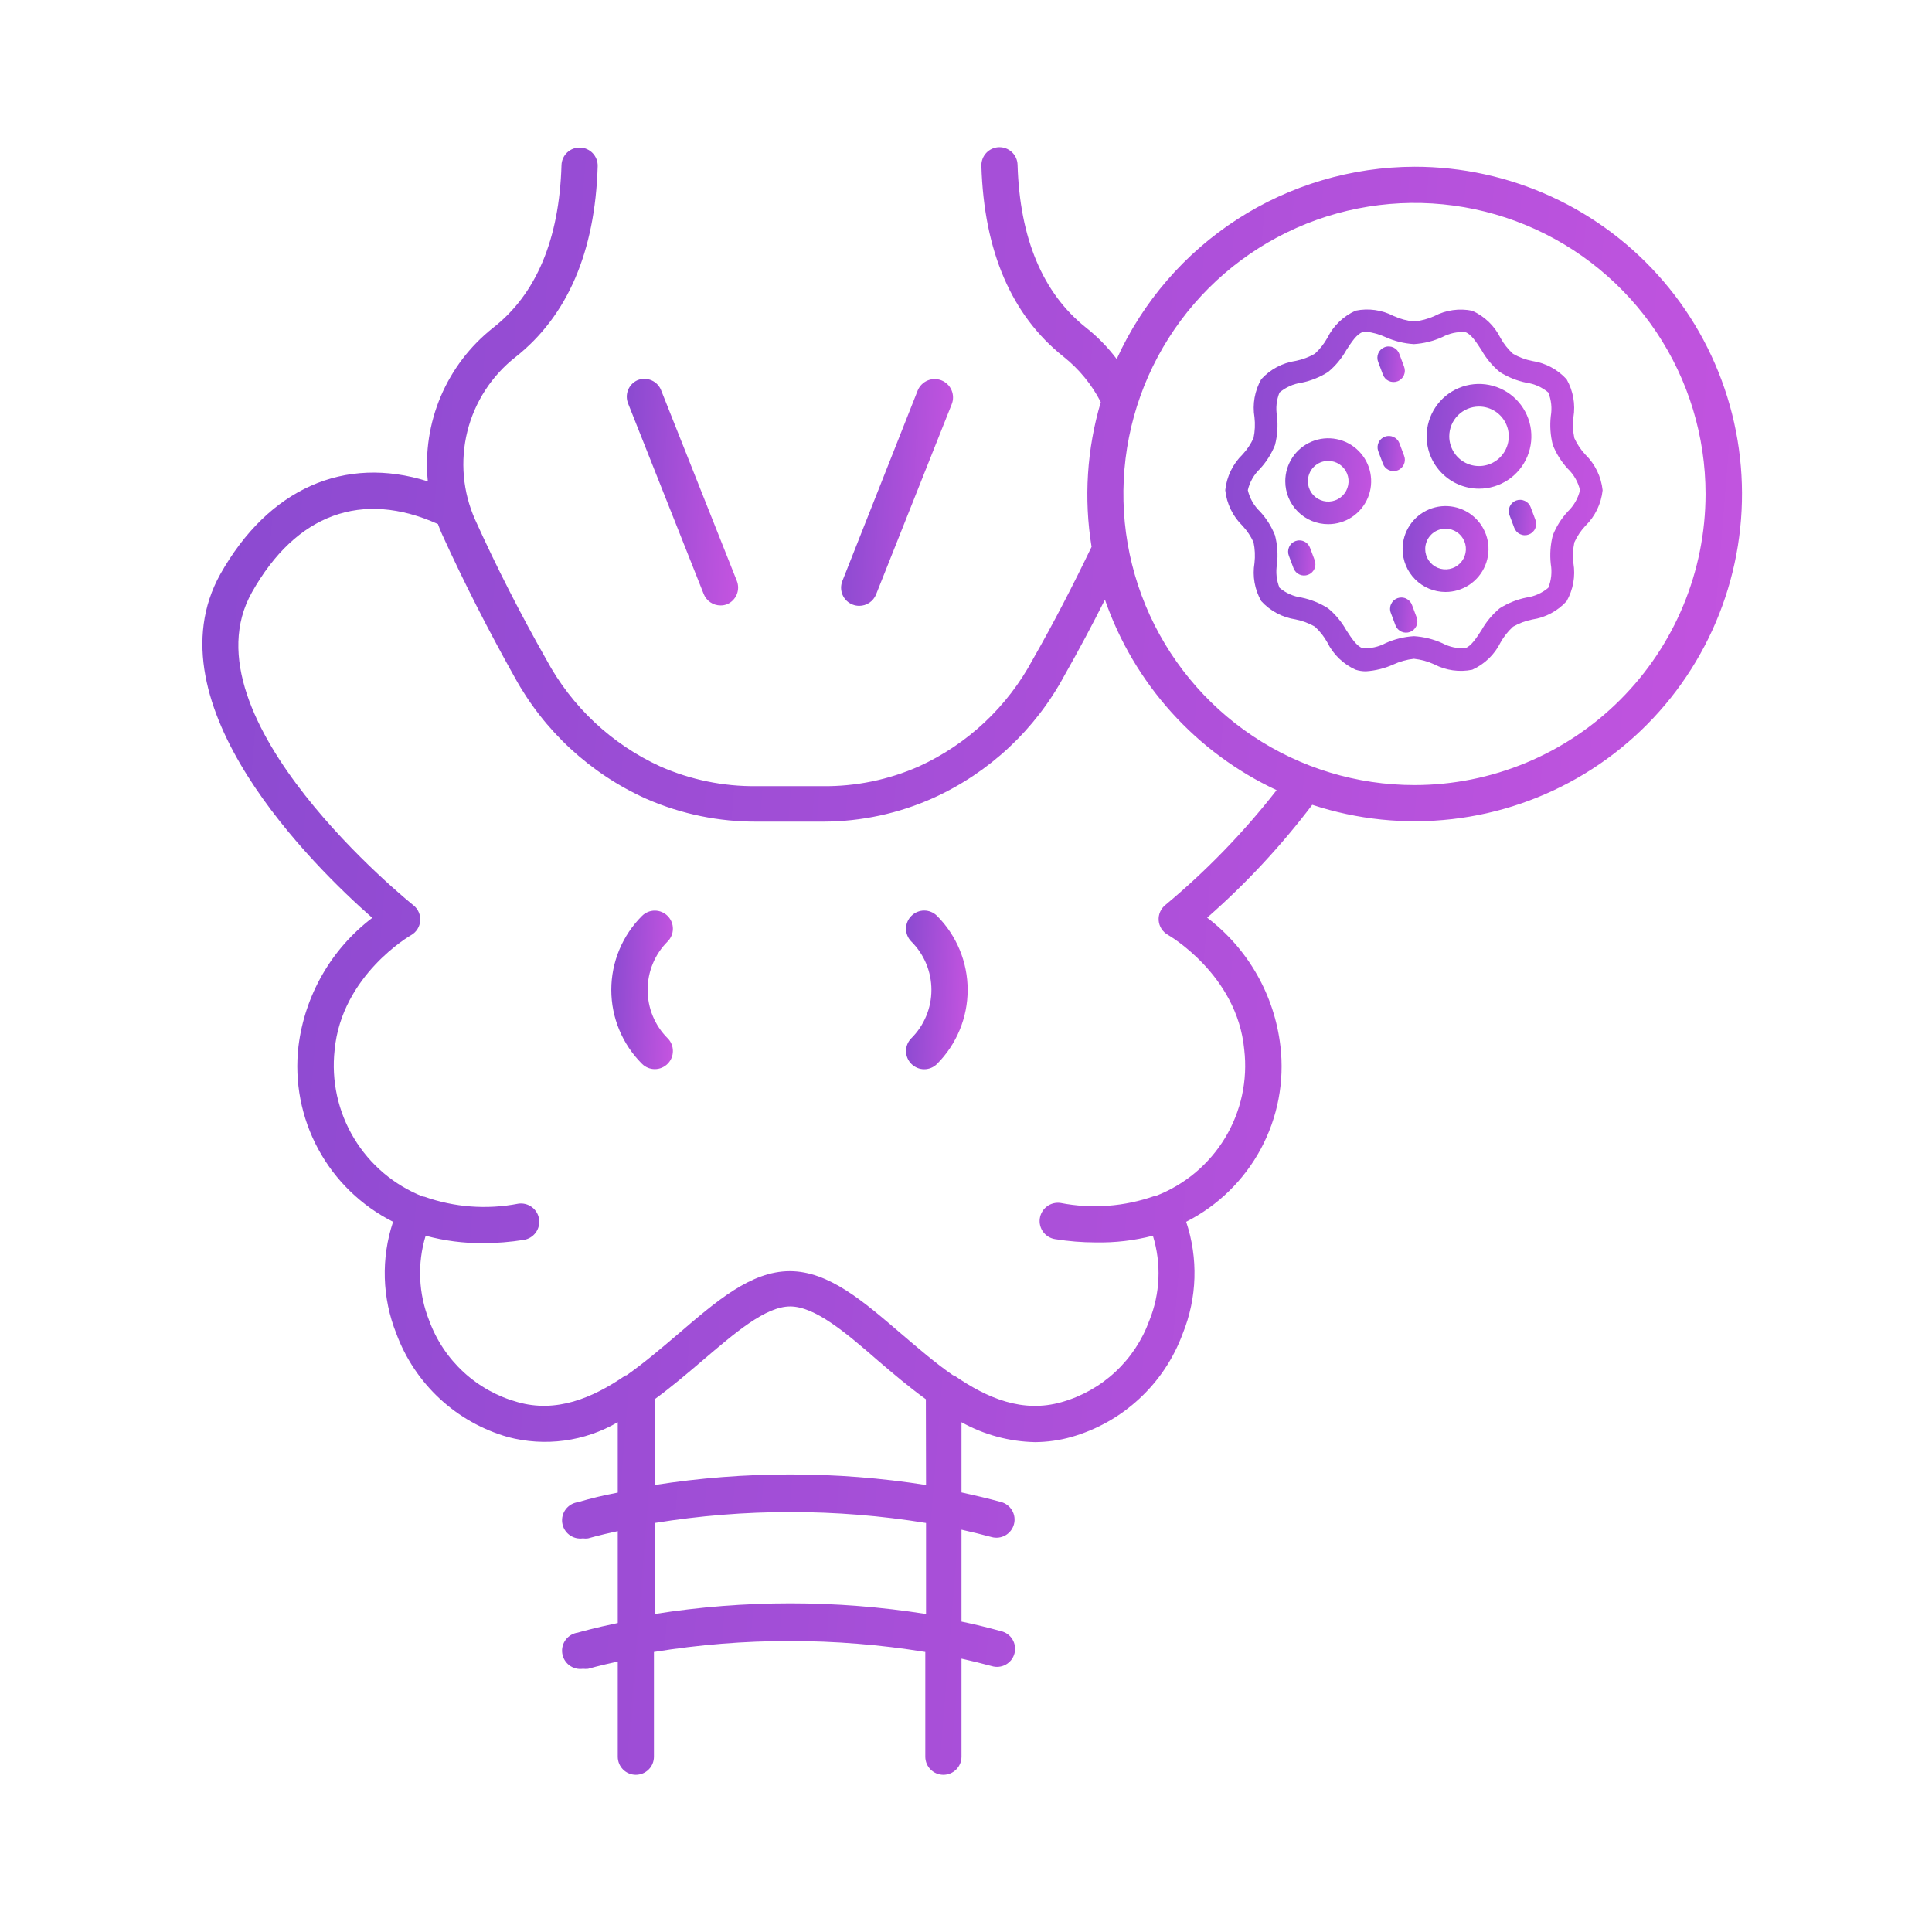 <svg width="105" height="105" viewBox="0 0 105 105" fill="none" xmlns="http://www.w3.org/2000/svg">
<path d="M35.199 53.797C35.197 53.31 35.291 52.827 35.477 52.376C35.662 51.926 35.936 51.516 36.28 51.172C36.465 50.988 36.57 50.738 36.571 50.477C36.572 50.217 36.469 49.966 36.285 49.781C36.101 49.596 35.852 49.491 35.591 49.49C35.33 49.489 35.079 49.592 34.894 49.776C34.364 50.303 33.944 50.93 33.657 51.62C33.37 52.31 33.223 53.05 33.223 53.797C33.223 54.544 33.37 55.284 33.657 55.974C33.944 56.665 34.364 57.291 34.894 57.818C35.078 58.002 35.328 58.104 35.587 58.104C35.847 58.104 36.096 58.002 36.28 57.818C36.373 57.727 36.446 57.618 36.496 57.498C36.545 57.379 36.571 57.25 36.571 57.12C36.571 56.99 36.545 56.862 36.496 56.742C36.446 56.622 36.373 56.514 36.28 56.422C35.936 56.078 35.662 55.669 35.477 55.218C35.291 54.767 35.197 54.284 35.199 53.797Z" fill="url(#paint0_linear_1302_2434)"/>
<path d="M49.531 49.777C49.439 49.869 49.366 49.977 49.316 50.097C49.266 50.217 49.24 50.345 49.24 50.475C49.24 50.605 49.266 50.733 49.316 50.853C49.366 50.973 49.439 51.082 49.531 51.173C49.877 51.518 50.151 51.927 50.338 52.377C50.525 52.828 50.621 53.311 50.621 53.798C50.621 54.286 50.525 54.769 50.338 55.219C50.151 55.67 49.877 56.079 49.531 56.423C49.439 56.515 49.366 56.624 49.316 56.743C49.266 56.863 49.24 56.992 49.24 57.121C49.24 57.251 49.266 57.38 49.316 57.5C49.366 57.619 49.439 57.728 49.531 57.82C49.623 57.912 49.731 57.985 49.851 58.035C49.971 58.085 50.099 58.11 50.229 58.11C50.359 58.11 50.487 58.085 50.607 58.035C50.727 57.985 50.836 57.912 50.927 57.82C51.992 56.752 52.59 55.306 52.59 53.798C52.59 52.291 51.992 50.844 50.927 49.777C50.836 49.685 50.727 49.612 50.607 49.562C50.487 49.512 50.359 49.486 50.229 49.486C50.099 49.486 49.971 49.512 49.851 49.562C49.731 49.612 49.623 49.685 49.531 49.777Z" fill="url(#paint1_linear_1302_2434)"/>
<path d="M34.647 20.663C34.41 20.768 34.225 20.963 34.131 21.204C34.038 21.445 34.042 21.713 34.145 21.951L38.245 32.284C38.318 32.467 38.444 32.624 38.607 32.734C38.77 32.845 38.962 32.904 39.16 32.903C39.284 32.905 39.408 32.882 39.523 32.835C39.758 32.733 39.944 32.543 40.041 32.306C40.139 32.069 40.14 31.804 40.044 31.566L35.944 21.243C35.9 21.118 35.83 21.003 35.74 20.905C35.65 20.808 35.541 20.73 35.42 20.675C35.298 20.621 35.167 20.592 35.034 20.59C34.902 20.588 34.77 20.613 34.647 20.663Z" fill="url(#paint2_linear_1302_2434)"/>
<path d="M49.874 21.225L45.784 31.568C45.735 31.689 45.71 31.818 45.711 31.948C45.712 32.078 45.739 32.207 45.79 32.327C45.841 32.447 45.916 32.555 46.009 32.646C46.103 32.737 46.214 32.808 46.335 32.856C46.451 32.902 46.574 32.925 46.699 32.925C46.896 32.925 47.088 32.866 47.251 32.755C47.414 32.645 47.54 32.488 47.613 32.305L51.723 21.972C51.772 21.851 51.797 21.721 51.795 21.59C51.794 21.459 51.767 21.33 51.716 21.209C51.665 21.089 51.591 20.979 51.497 20.887C51.404 20.796 51.294 20.723 51.172 20.674C51.051 20.625 50.921 20.601 50.79 20.602C50.659 20.603 50.53 20.63 50.409 20.681C50.289 20.732 50.179 20.806 50.088 20.9C49.996 20.993 49.923 21.103 49.874 21.225Z" fill="url(#paint3_linear_1302_2434)"/>
<path d="M76.873 9.062C73.458 9.071 70.117 10.061 67.248 11.913C64.379 13.766 62.103 16.404 60.69 19.514C60.209 18.874 59.647 18.299 59.019 17.803C56.669 15.935 55.42 12.946 55.302 8.954C55.295 8.693 55.184 8.446 54.994 8.268C54.804 8.089 54.55 7.993 54.29 8C54.029 8.008 53.782 8.119 53.603 8.309C53.424 8.499 53.328 8.752 53.336 9.013C53.474 13.654 54.978 17.144 57.8 19.386C58.643 20.055 59.333 20.896 59.825 21.854C59.069 24.404 58.897 27.093 59.324 29.719C58.34 31.764 57.279 33.829 56.128 35.844C54.756 38.408 52.58 40.449 49.934 41.655C48.29 42.38 46.51 42.746 44.714 42.726H41.115C39.315 42.746 37.532 42.38 35.885 41.655C33.242 40.444 31.068 38.404 29.691 35.844C28.275 33.347 26.977 30.8 25.827 28.254C25.152 26.746 25.002 25.056 25.399 23.452C25.797 21.849 26.719 20.424 28.019 19.405C30.851 17.164 32.345 13.673 32.483 9.033C32.487 8.904 32.465 8.775 32.419 8.654C32.373 8.534 32.304 8.423 32.216 8.329C32.037 8.139 31.79 8.028 31.529 8.02C31.268 8.012 31.015 8.108 30.825 8.287C30.635 8.466 30.524 8.713 30.516 8.974C30.398 13.005 29.14 15.994 26.79 17.822C25.549 18.805 24.575 20.083 23.956 21.539C23.338 22.996 23.095 24.585 23.251 26.16C18.728 24.734 14.599 26.543 11.974 31.203C8.041 38.273 17.086 47.121 20.232 49.884C19.131 50.72 18.209 51.769 17.52 52.968C16.831 54.167 16.389 55.492 16.221 56.865C15.998 58.789 16.371 60.737 17.291 62.442C18.211 64.148 19.632 65.53 21.363 66.401C20.703 68.384 20.765 70.537 21.54 72.478C22.037 73.826 22.846 75.038 23.9 76.016C24.954 76.993 26.224 77.707 27.606 78.101C28.605 78.365 29.646 78.43 30.67 78.292C31.694 78.154 32.681 77.815 33.574 77.295V81.12C32.841 81.256 32.116 81.43 31.401 81.641C31.14 81.677 30.905 81.816 30.746 82.026C30.588 82.236 30.519 82.501 30.556 82.762C30.592 83.022 30.731 83.258 30.941 83.416C31.151 83.575 31.416 83.644 31.677 83.607C31.771 83.621 31.867 83.621 31.962 83.607C31.962 83.607 32.561 83.43 33.574 83.214V88.208C32.286 88.474 31.509 88.7 31.401 88.73C31.14 88.766 30.905 88.905 30.746 89.115C30.588 89.325 30.519 89.59 30.556 89.85C30.592 90.111 30.731 90.347 30.941 90.505C31.151 90.664 31.416 90.732 31.677 90.696C31.771 90.705 31.867 90.705 31.962 90.696C31.962 90.696 32.561 90.519 33.574 90.303V95.474C33.574 95.735 33.678 95.985 33.862 96.169C34.046 96.354 34.297 96.457 34.557 96.457C34.818 96.457 35.068 96.354 35.252 96.169C35.437 95.985 35.54 95.735 35.54 95.474V89.781C40.424 88.988 45.404 88.988 50.288 89.781V95.474C50.288 95.735 50.392 95.985 50.576 96.169C50.761 96.354 51.011 96.457 51.271 96.457C51.532 96.457 51.782 96.354 51.967 96.169C52.151 95.985 52.255 95.735 52.255 95.474V90.145C52.795 90.263 53.346 90.401 53.897 90.548C54.023 90.587 54.155 90.6 54.286 90.586C54.418 90.573 54.545 90.533 54.66 90.469C54.776 90.405 54.877 90.319 54.959 90.215C55.04 90.111 55.1 89.992 55.134 89.864C55.168 89.737 55.177 89.604 55.158 89.473C55.14 89.342 55.096 89.217 55.028 89.103C54.961 88.99 54.871 88.892 54.764 88.814C54.657 88.736 54.536 88.681 54.408 88.651C53.69 88.454 52.972 88.277 52.255 88.13V83.135C52.795 83.253 53.346 83.391 53.897 83.538C54.149 83.606 54.419 83.571 54.646 83.44C54.873 83.309 55.038 83.093 55.106 82.84C55.174 82.587 55.138 82.318 55.007 82.091C54.876 81.864 54.661 81.699 54.408 81.631C53.69 81.434 52.972 81.267 52.255 81.11V77.295C53.477 77.976 54.847 78.347 56.246 78.377C56.911 78.373 57.572 78.281 58.213 78.101C59.596 77.709 60.866 76.995 61.92 76.017C62.975 75.04 63.783 73.827 64.279 72.478C65.063 70.539 65.129 68.384 64.466 66.401C66.194 65.525 67.611 64.14 68.527 62.433C69.443 60.726 69.814 58.779 69.588 56.855C69.429 55.483 68.994 54.157 68.31 52.958C67.626 51.758 66.706 50.709 65.606 49.874C67.713 48.027 69.626 45.972 71.318 43.739C73.764 44.545 76.355 44.811 78.913 44.518C81.471 44.225 83.935 43.38 86.135 42.041C88.335 40.703 90.217 38.902 91.653 36.765C93.088 34.627 94.043 32.204 94.45 29.661C94.858 27.119 94.708 24.518 94.012 22.039C93.316 19.56 92.09 17.262 90.418 15.303C88.747 13.345 86.67 11.772 84.332 10.695C81.993 9.617 79.448 9.06 76.873 9.062ZM50.328 87.717C45.442 86.945 40.465 86.945 35.58 87.717V82.771C40.464 81.978 45.444 81.978 50.328 82.771V87.717ZM50.328 80.707C45.441 79.941 40.466 79.941 35.58 80.707V76.046C36.494 75.378 37.359 74.641 38.166 73.952C39.935 72.448 41.597 71.003 42.944 71.003C44.291 71.003 45.962 72.418 47.722 73.952C48.528 74.641 49.394 75.378 50.318 76.046L50.328 80.707ZM63.345 49.176C63.218 49.276 63.118 49.405 63.053 49.552C62.987 49.7 62.959 49.861 62.971 50.022C62.983 50.184 63.035 50.341 63.123 50.478C63.21 50.615 63.331 50.729 63.473 50.808C63.473 50.808 67.238 52.952 67.622 57.042C67.817 58.713 67.45 60.402 66.58 61.842C65.709 63.282 64.384 64.391 62.814 64.996H62.755C61.115 65.577 59.35 65.71 57.642 65.379C57.513 65.36 57.382 65.366 57.255 65.397C57.128 65.429 57.009 65.485 56.904 65.563C56.799 65.64 56.71 65.738 56.643 65.85C56.576 65.962 56.531 66.085 56.512 66.215C56.492 66.344 56.499 66.475 56.53 66.602C56.562 66.729 56.618 66.848 56.695 66.953C56.773 67.058 56.87 67.147 56.982 67.214C57.094 67.281 57.218 67.326 57.347 67.345C58.076 67.462 58.812 67.522 59.55 67.522C60.597 67.543 61.642 67.421 62.657 67.159C63.126 68.675 63.057 70.308 62.46 71.779C62.072 72.842 61.438 73.797 60.609 74.566C59.78 75.336 58.78 75.897 57.691 76.204C55.587 76.803 53.67 76.007 51.851 74.749H51.802C50.819 74.07 49.905 73.274 48.98 72.487C46.935 70.737 45.048 69.085 42.924 69.085C40.8 69.085 38.913 70.737 36.868 72.487C35.944 73.274 35.01 74.07 34.046 74.749H33.997C32.178 76.007 30.212 76.794 28.137 76.204C27.041 75.902 26.034 75.344 25.197 74.574C24.361 73.805 23.721 72.846 23.329 71.779C22.741 70.306 22.671 68.676 23.133 67.159C24.152 67.435 25.203 67.57 26.259 67.562C26.997 67.561 27.733 67.502 28.462 67.385C28.722 67.346 28.957 67.204 29.114 66.992C29.27 66.78 29.336 66.515 29.297 66.254C29.258 65.993 29.117 65.759 28.905 65.602C28.693 65.445 28.427 65.379 28.167 65.418C26.459 65.749 24.693 65.617 23.054 65.035H22.995C21.429 64.419 20.109 63.304 19.24 61.862C18.371 60.421 18.001 58.734 18.187 57.061C18.571 53.001 22.297 50.847 22.336 50.828C22.479 50.748 22.599 50.635 22.686 50.498C22.774 50.361 22.826 50.204 22.838 50.041C22.849 49.88 22.822 49.719 22.756 49.572C22.691 49.424 22.591 49.295 22.464 49.196C22.336 49.097 9.83 39.039 13.694 32.187C16.093 27.93 19.672 26.622 23.801 28.48C23.87 28.667 23.939 28.854 24.027 29.041C25.207 31.636 26.535 34.242 27.96 36.788C29.563 39.719 32.08 42.047 35.127 43.415C37.03 44.248 39.087 44.67 41.164 44.654H44.753C46.814 44.649 48.851 44.21 50.731 43.365C53.762 41.99 56.259 39.659 57.839 36.729C58.616 35.362 59.353 33.976 60.051 32.59C60.834 34.852 62.063 36.935 63.666 38.713C65.269 40.492 67.212 41.93 69.382 42.943C67.598 45.23 65.574 47.32 63.345 49.176ZM76.873 42.667C73.745 42.667 70.686 41.74 68.085 40.001C65.483 38.263 63.456 35.792 62.258 32.902C61.061 30.011 60.748 26.831 61.358 23.762C61.968 20.693 63.475 17.874 65.687 15.662C67.9 13.45 70.719 11.943 73.787 11.333C76.856 10.722 80.037 11.036 82.927 12.233C85.818 13.43 88.288 15.458 90.027 18.059C91.765 20.661 92.693 23.719 92.693 26.848C92.69 31.043 91.023 35.065 88.056 38.031C85.09 40.997 81.068 42.665 76.873 42.667Z" fill="url(#paint4_linear_1302_2434)"/>
<path d="M72.186 28.488C72.647 28.488 73.099 28.352 73.482 28.095C73.866 27.839 74.165 27.474 74.342 27.048C74.519 26.621 74.565 26.152 74.475 25.699C74.385 25.246 74.162 24.83 73.836 24.504C73.51 24.177 73.094 23.955 72.641 23.865C72.188 23.775 71.719 23.821 71.292 23.998C70.866 24.175 70.501 24.474 70.245 24.858C69.989 25.241 69.852 25.693 69.852 26.154C69.852 26.773 70.097 27.367 70.535 27.805C70.973 28.243 71.567 28.488 72.186 28.488ZM72.186 25.049C72.404 25.049 72.618 25.114 72.8 25.235C72.982 25.357 73.123 25.529 73.207 25.731C73.291 25.933 73.313 26.156 73.27 26.37C73.227 26.585 73.122 26.782 72.967 26.936C72.813 27.091 72.616 27.196 72.401 27.239C72.187 27.281 71.965 27.259 71.763 27.176C71.561 27.092 71.388 26.951 71.266 26.769C71.145 26.587 71.08 26.373 71.08 26.154C71.08 26.009 71.109 25.865 71.164 25.731C71.219 25.597 71.301 25.475 71.404 25.372C71.506 25.27 71.628 25.188 71.762 25.132C71.897 25.077 72.04 25.049 72.186 25.049Z" fill="url(#paint5_linear_1302_2434)"/>
<path d="M78.563 32.172C79.024 32.172 79.475 32.035 79.859 31.779C80.243 31.522 80.542 31.158 80.719 30.731C80.896 30.305 80.942 29.835 80.852 29.383C80.762 28.93 80.54 28.514 80.213 28.188C79.887 27.861 79.471 27.639 79.018 27.549C78.565 27.459 78.096 27.505 77.669 27.682C77.243 27.858 76.878 28.157 76.622 28.541C76.365 28.925 76.228 29.376 76.228 29.838C76.228 30.457 76.474 31.051 76.912 31.488C77.35 31.926 77.944 32.172 78.563 32.172ZM78.563 28.732C78.781 28.732 78.995 28.797 79.177 28.919C79.359 29.04 79.5 29.213 79.584 29.415C79.668 29.617 79.69 29.839 79.647 30.054C79.604 30.268 79.499 30.465 79.344 30.62C79.19 30.774 78.993 30.88 78.778 30.922C78.564 30.965 78.341 30.943 78.139 30.86C77.938 30.776 77.765 30.634 77.643 30.452C77.522 30.27 77.457 30.057 77.457 29.838C77.457 29.693 77.486 29.549 77.541 29.415C77.597 29.281 77.678 29.159 77.781 29.056C77.883 28.953 78.005 28.872 78.139 28.817C78.274 28.761 78.417 28.732 78.563 28.732Z" fill="url(#paint6_linear_1302_2434)"/>
<path d="M80.381 26.559C80.944 26.559 81.494 26.392 81.962 26.079C82.43 25.766 82.795 25.322 83.01 24.802C83.225 24.282 83.282 23.71 83.172 23.158C83.062 22.606 82.791 22.099 82.393 21.701C81.995 21.303 81.488 21.032 80.936 20.922C80.384 20.812 79.812 20.868 79.292 21.084C78.772 21.299 78.327 21.664 78.015 22.132C77.702 22.6 77.535 23.15 77.535 23.713C77.536 24.467 77.836 25.191 78.37 25.724C78.903 26.258 79.626 26.558 80.381 26.559ZM80.381 22.096C80.701 22.096 81.013 22.191 81.279 22.368C81.545 22.546 81.753 22.799 81.875 23.094C81.998 23.39 82.029 23.715 81.967 24.029C81.905 24.342 81.751 24.63 81.525 24.857C81.298 25.083 81.01 25.237 80.696 25.299C80.383 25.361 80.058 25.329 79.762 25.207C79.466 25.085 79.214 24.877 79.036 24.611C78.859 24.346 78.764 24.033 78.764 23.713C78.764 23.284 78.935 22.873 79.238 22.57C79.541 22.267 79.952 22.096 80.381 22.096Z" fill="url(#paint7_linear_1302_2434)"/>
<path d="M68.546 32.668C69.035 33.205 69.694 33.557 70.413 33.663C70.779 33.737 71.132 33.868 71.457 34.053C71.73 34.302 71.961 34.594 72.139 34.918C72.464 35.574 73.007 36.097 73.675 36.398C73.856 36.456 74.046 36.485 74.236 36.484C74.754 36.45 75.261 36.324 75.734 36.11C76.085 35.948 76.461 35.844 76.845 35.803C77.23 35.844 77.605 35.948 77.956 36.11C78.589 36.439 79.316 36.541 80.015 36.398C80.683 36.097 81.225 35.574 81.55 34.918C81.729 34.596 81.959 34.306 82.231 34.058C82.555 33.872 82.908 33.74 83.275 33.668C83.993 33.561 84.653 33.209 85.142 32.673C85.499 32.045 85.63 31.314 85.511 30.603C85.467 30.227 85.484 29.847 85.562 29.477C85.711 29.148 85.912 28.846 86.159 28.582C86.689 28.065 87.021 27.38 87.099 26.643C87.021 25.907 86.689 25.221 86.159 24.705C85.913 24.441 85.711 24.139 85.562 23.811C85.484 23.441 85.467 23.061 85.511 22.685C85.63 21.973 85.499 21.242 85.142 20.614C84.653 20.078 83.993 19.726 83.274 19.619C82.907 19.547 82.555 19.416 82.23 19.229C81.958 18.982 81.728 18.692 81.549 18.369C81.225 17.713 80.682 17.189 80.014 16.889C79.315 16.745 78.588 16.847 77.955 17.177C77.603 17.335 77.227 17.435 76.843 17.473C76.459 17.433 76.083 17.331 75.732 17.17C75.1 16.842 74.373 16.741 73.675 16.884C73.007 17.184 72.464 17.708 72.139 18.365C71.96 18.686 71.731 18.977 71.459 19.224C71.134 19.41 70.782 19.542 70.415 19.614C69.696 19.721 69.036 20.072 68.547 20.61C68.19 21.237 68.06 21.968 68.179 22.68C68.222 23.055 68.205 23.436 68.127 23.806C67.978 24.134 67.776 24.436 67.53 24.7C67 25.217 66.668 25.902 66.59 26.638C66.668 27.375 67 28.061 67.53 28.578C67.776 28.841 67.978 29.143 68.127 29.471C68.205 29.841 68.222 30.222 68.179 30.598C68.059 31.309 68.188 32.041 68.546 32.668ZM67.816 26.639C67.92 26.195 68.151 25.791 68.481 25.476C68.828 25.099 69.104 24.662 69.294 24.186C69.425 23.674 69.462 23.143 69.403 22.618C69.327 22.186 69.374 21.74 69.539 21.333C69.878 21.047 70.291 20.862 70.731 20.801C71.245 20.697 71.736 20.499 72.179 20.218C72.578 19.887 72.913 19.485 73.168 19.032C73.447 18.602 73.735 18.155 74.052 18.052C74.112 18.034 74.174 18.025 74.237 18.026C74.602 18.067 74.959 18.166 75.294 18.319C75.782 18.54 76.307 18.67 76.843 18.702C77.378 18.669 77.903 18.539 78.391 18.317C78.772 18.115 79.202 18.022 79.633 18.05C79.951 18.153 80.238 18.599 80.517 19.03C80.772 19.482 81.107 19.884 81.506 20.216C81.949 20.498 82.439 20.695 82.953 20.799C83.393 20.861 83.806 21.045 84.146 21.331C84.31 21.739 84.357 22.184 84.282 22.616C84.223 23.141 84.26 23.673 84.392 24.184C84.581 24.66 84.857 25.098 85.204 25.474C85.534 25.79 85.765 26.194 85.869 26.638C85.765 27.082 85.534 27.486 85.204 27.802C84.856 28.178 84.581 28.615 84.392 29.092C84.26 29.603 84.223 30.134 84.282 30.659C84.357 31.092 84.31 31.537 84.146 31.944C83.807 32.23 83.393 32.415 82.954 32.476C82.439 32.58 81.949 32.778 81.506 33.059C81.106 33.391 80.771 33.793 80.517 34.246C80.238 34.676 79.95 35.122 79.633 35.225C79.203 35.254 78.773 35.161 78.392 34.958C77.903 34.736 77.378 34.606 76.843 34.573C76.307 34.606 75.782 34.736 75.294 34.958C74.912 35.161 74.483 35.253 74.052 35.225C73.735 35.122 73.447 34.677 73.168 34.246C72.913 33.793 72.578 33.391 72.178 33.059C71.735 32.778 71.245 32.58 70.73 32.475C70.291 32.414 69.878 32.23 69.539 31.944C69.374 31.537 69.327 31.092 69.403 30.659C69.462 30.134 69.425 29.603 69.293 29.092C69.104 28.615 68.828 28.178 68.481 27.802C68.151 27.487 67.92 27.083 67.816 26.639Z" fill="url(#paint8_linear_1302_2434)"/>
<path d="M75.157 25.192C75.184 25.27 75.226 25.341 75.281 25.401C75.336 25.462 75.402 25.511 75.476 25.546C75.55 25.581 75.63 25.6 75.712 25.604C75.794 25.607 75.875 25.594 75.952 25.565C76.029 25.537 76.099 25.493 76.158 25.437C76.218 25.381 76.265 25.314 76.299 25.239C76.332 25.164 76.35 25.083 76.351 25.002C76.353 24.92 76.338 24.839 76.308 24.763L76.052 24.08C75.993 23.931 75.877 23.811 75.73 23.746C75.583 23.681 75.417 23.676 75.266 23.732C75.116 23.788 74.993 23.901 74.925 24.047C74.857 24.192 74.849 24.358 74.901 24.51L75.157 25.192Z" fill="url(#paint9_linear_1302_2434)"/>
<path d="M75.157 20.352C75.184 20.429 75.226 20.5 75.281 20.561C75.335 20.621 75.402 20.67 75.476 20.705C75.55 20.74 75.63 20.759 75.712 20.763C75.793 20.766 75.875 20.753 75.951 20.724C76.028 20.696 76.098 20.652 76.158 20.596C76.217 20.54 76.265 20.473 76.298 20.398C76.331 20.323 76.349 20.242 76.351 20.161C76.352 20.079 76.337 19.998 76.307 19.922L76.052 19.24C76.025 19.163 75.983 19.092 75.928 19.031C75.873 18.97 75.806 18.921 75.733 18.886C75.658 18.852 75.578 18.832 75.496 18.829C75.415 18.825 75.333 18.838 75.257 18.867C75.18 18.896 75.11 18.939 75.05 18.995C74.991 19.051 74.943 19.119 74.91 19.194C74.877 19.268 74.859 19.349 74.858 19.431C74.856 19.513 74.871 19.594 74.901 19.67L75.157 20.352Z" fill="url(#paint10_linear_1302_2434)"/>
<path d="M76.741 32.884C76.714 32.807 76.672 32.736 76.617 32.675C76.562 32.615 76.496 32.566 76.422 32.531C76.348 32.496 76.268 32.477 76.186 32.473C76.104 32.47 76.023 32.483 75.946 32.511C75.87 32.54 75.799 32.584 75.74 32.64C75.68 32.696 75.633 32.763 75.6 32.838C75.566 32.913 75.549 32.994 75.547 33.075C75.545 33.157 75.56 33.238 75.591 33.314L75.847 33.997C75.906 34.146 76.022 34.266 76.168 34.331C76.315 34.396 76.482 34.401 76.632 34.345C76.783 34.288 76.905 34.175 76.973 34.03C77.042 33.885 77.05 33.718 76.997 33.567L76.741 32.884Z" fill="url(#paint11_linear_1302_2434)"/>
<path d="M71.2 29.779C71.173 29.702 71.131 29.631 71.076 29.57C71.021 29.509 70.955 29.46 70.881 29.425C70.807 29.391 70.727 29.371 70.645 29.368C70.563 29.364 70.482 29.377 70.405 29.406C70.329 29.435 70.258 29.478 70.199 29.534C70.139 29.59 70.092 29.658 70.058 29.733C70.025 29.808 70.007 29.888 70.006 29.97C70.004 30.052 70.019 30.133 70.049 30.209L70.305 30.891C70.365 31.041 70.48 31.16 70.627 31.226C70.774 31.291 70.94 31.295 71.091 31.239C71.241 31.183 71.364 31.07 71.432 30.925C71.5 30.779 71.508 30.613 71.456 30.461L71.2 29.779Z" fill="url(#paint12_linear_1302_2434)"/>
<path d="M82.397 27.203C82.322 27.231 82.252 27.274 82.193 27.329C82.134 27.384 82.087 27.45 82.053 27.524C82.02 27.597 82.001 27.677 81.998 27.757C81.996 27.838 82.009 27.918 82.037 27.994L82.293 28.676C82.32 28.753 82.362 28.824 82.417 28.885C82.472 28.945 82.538 28.995 82.612 29.029C82.686 29.064 82.767 29.084 82.848 29.087C82.93 29.09 83.012 29.077 83.088 29.049C83.165 29.02 83.235 28.976 83.294 28.92C83.354 28.864 83.402 28.797 83.435 28.722C83.468 28.647 83.486 28.567 83.487 28.485C83.489 28.403 83.474 28.322 83.444 28.246L83.188 27.564C83.159 27.488 83.117 27.419 83.062 27.36C83.007 27.301 82.941 27.253 82.867 27.22C82.794 27.186 82.715 27.167 82.634 27.165C82.553 27.162 82.473 27.175 82.397 27.203Z" fill="url(#paint13_linear_1302_2434)"/>
<defs>
<linearGradient id="paint0_linear_1302_2434" x1="32.797" y1="52.998" x2="37.001" y2="53.138" gradientUnits="userSpaceOnUse">
<stop stop-color="#8549CF"/>
<stop offset="1" stop-color="#C955E1"/>
</linearGradient>
<linearGradient id="paint1_linear_1302_2434" x1="48.814" y1="52.998" x2="53.02" y2="53.138" gradientUnits="userSpaceOnUse">
<stop stop-color="#8549CF"/>
<stop offset="1" stop-color="#C955E1"/>
</linearGradient>
<linearGradient id="paint2_linear_1302_2434" x1="33.295" y1="25.604" x2="40.886" y2="25.923" gradientUnits="userSpaceOnUse">
<stop stop-color="#8549CF"/>
<stop offset="1" stop-color="#C955E1"/>
</linearGradient>
<linearGradient id="paint3_linear_1302_2434" x1="44.938" y1="25.62" x2="52.571" y2="25.942" gradientUnits="userSpaceOnUse">
<stop stop-color="#8549CF"/>
<stop offset="1" stop-color="#C955E1"/>
</linearGradient>
<linearGradient id="paint4_linear_1302_2434" x1="0.364" y1="44.021" x2="104.837" y2="52.465" gradientUnits="userSpaceOnUse">
<stop stop-color="#8549CF"/>
<stop offset="1" stop-color="#C955E1"/>
</linearGradient>
<linearGradient id="paint5_linear_1302_2434" x1="69.258" y1="25.721" x2="75.082" y2="26.219" gradientUnits="userSpaceOnUse">
<stop stop-color="#8549CF"/>
<stop offset="1" stop-color="#C955E1"/>
</linearGradient>
<linearGradient id="paint6_linear_1302_2434" x1="75.635" y1="29.405" x2="81.459" y2="29.902" gradientUnits="userSpaceOnUse">
<stop stop-color="#8549CF"/>
<stop offset="1" stop-color="#C955E1"/>
</linearGradient>
<linearGradient id="paint7_linear_1302_2434" x1="76.812" y1="23.185" x2="83.912" y2="23.792" gradientUnits="userSpaceOnUse">
<stop stop-color="#8549CF"/>
<stop offset="1" stop-color="#C955E1"/>
</linearGradient>
<linearGradient id="paint8_linear_1302_2434" x1="63.983" y1="24.828" x2="89.554" y2="27.107" gradientUnits="userSpaceOnUse">
<stop stop-color="#8549CF"/>
<stop offset="1" stop-color="#C955E1"/>
</linearGradient>
<linearGradient id="paint9_linear_1302_2434" x1="74.679" y1="24.471" x2="76.535" y2="24.595" gradientUnits="userSpaceOnUse">
<stop stop-color="#8549CF"/>
<stop offset="1" stop-color="#C955E1"/>
</linearGradient>
<linearGradient id="paint10_linear_1302_2434" x1="74.668" y1="19.616" x2="76.536" y2="19.739" gradientUnits="userSpaceOnUse">
<stop stop-color="#8549CF"/>
<stop offset="1" stop-color="#C955E1"/>
</linearGradient>
<linearGradient id="paint11_linear_1302_2434" x1="75.358" y1="33.251" x2="77.216" y2="33.374" gradientUnits="userSpaceOnUse">
<stop stop-color="#8549CF"/>
<stop offset="1" stop-color="#C955E1"/>
</linearGradient>
<linearGradient id="paint12_linear_1302_2434" x1="69.817" y1="30.145" x2="71.674" y2="30.268" gradientUnits="userSpaceOnUse">
<stop stop-color="#8549CF"/>
<stop offset="1" stop-color="#C955E1"/>
</linearGradient>
<linearGradient id="paint13_linear_1302_2434" x1="81.809" y1="27.947" x2="83.672" y2="28.071" gradientUnits="userSpaceOnUse">
<stop stop-color="#8549CF"/>
<stop offset="1" stop-color="#C955E1"/>
</linearGradient>
</defs>
</svg>
